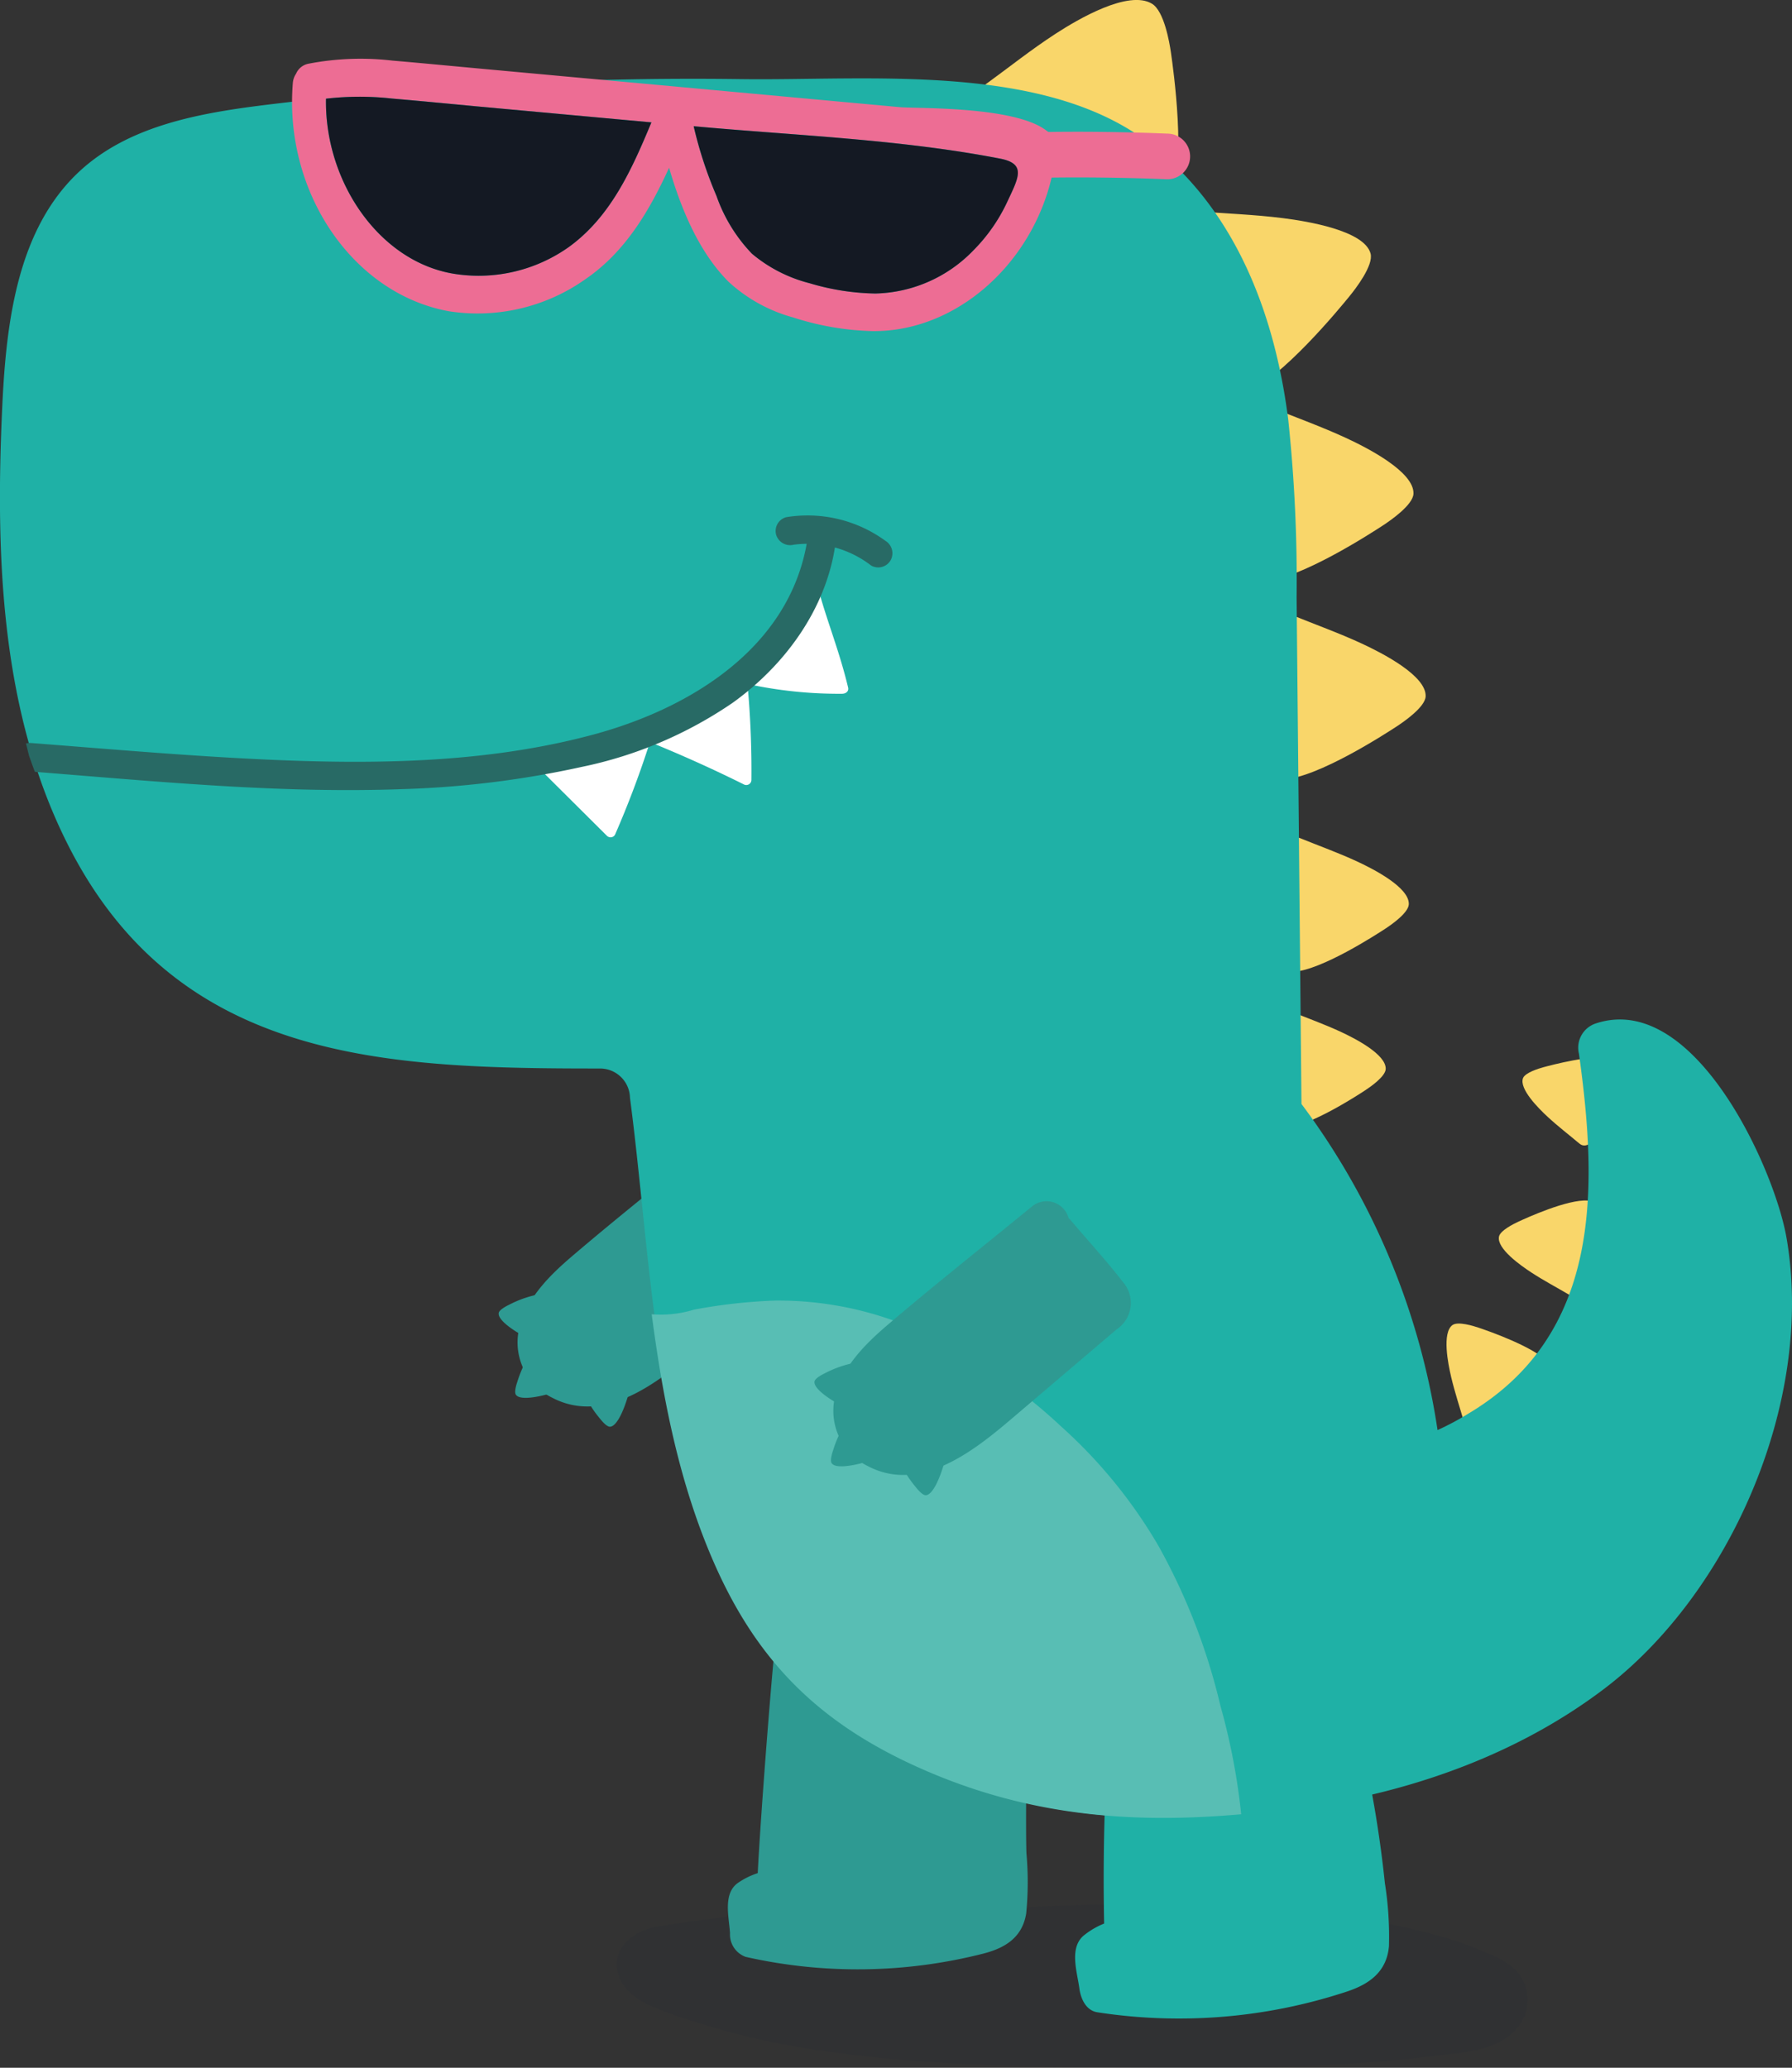 <svg xmlns="http://www.w3.org/2000/svg" width="157.931" height="182.231" viewBox="0 0 157.931 182.231">
  <rect x="0" y="0" width="157.931" height="182.231" fill="#333333" stroke="none"/>
  <g id="Raggruppa_153" data-name="Raggruppa 153" transform="translate(-1608.908 -1921.601)">
    <path id="Tracciato_697" data-name="Tracciato 697" d="M691.637,1227.813a6.949,6.949,0,0,0-2.4-1.466c-1-.443-2.02-.833-3.055-1.183a57.212,57.212,0,0,0-12.678-2.381,163.625,163.625,0,0,0-25.322-.517,1.345,1.345,0,0,0-.993-.409q-7.875-.085-15.738.436a149.481,149.481,0,0,0-15.5,1.651c-1.922.332-4.02,1.795-3.479,4.024s2.962,3.044,4.866,3.734a68.847,68.847,0,0,0,14.14,3.325c9.872,1.352,19.917,1.287,29.862,1.353,5.231.034,10.465-.027,15.688-.354q3.911-.244,7.8-.728c2.3-.287,4.962-.4,6.683-2.166A3.814,3.814,0,0,0,691.637,1227.813Z" transform="translate(1050.88 867.442)" fill="#16213a" opacity="0.1"/>
    <path id="Tracciato_698" data-name="Tracciato 698" d="M551.238,885.013a9.564,9.564,0,0,0-3.228,1.026c-.209.1-.84.423-.89.709-.1.555,1.021,1.324,1.533,1.648.577.366,1.181.675,1.77,1.01.437.249.825-.421.738-.905q.246-1.27.416-2.553C551.653,885.371,551.676,885.043,551.238,885.013Z" transform="translate(1105.743 1150.562)" fill="#2e9a92"/>
    <path id="Tracciato_699" data-name="Tracciato 699" d="M558,913.961a9.75,9.75,0,0,0-1.575,3.075c-.078.224-.3.912-.126,1.153.333.468,1.692.211,2.294.074.68-.156,1.337-.37,2-.556.495-.138.287-.9-.126-1.185q-.743-1.09-1.551-2.135C558.555,913.917,558.334,913.665,558,913.961Z" transform="translate(1098.079 1126.335)" fill="#2e9a92"/>
    <path id="Tracciato_700" data-name="Tracciato 700" d="M592.162,931.469a9.754,9.754,0,0,0,1.719,3c.145.187.6.746.9.734.574-.024,1.1-1.3,1.313-1.883.24-.655.419-1.323.626-1.982.154-.49-.6-.731-1.062-.541q-1.319.028-2.635.136C592.429,930.978,592.1,931.026,592.162,931.469Z" transform="translate(1067.887 1112.135)" fill="#2e9a92"/>
    <path id="Tracciato_701" data-name="Tracciato 701" d="M583.072,803.3c-1.447-1.874-3.072-3.635-4.6-5.444a2.135,2.135,0,0,0-.186-.191,2.015,2.015,0,0,0-3.2-1.041c-4.229,3.461-8.525,6.854-12.682,10.4-1.888,1.611-3.78,3.451-4.557,5.876a5.415,5.415,0,0,0,2.719,6.612c4.625,2.458,9.37-1.323,12.722-4.177l6.238-5.311,2.994-2.549A2.794,2.794,0,0,0,583.072,803.3Z" transform="translate(1096.967 1225.248)" fill="#2e9a92"/>
    <path id="Tracciato_702" data-name="Tracciato 702" d="M829.446,188c1.454-3.18.269-11.577.061-13.022-.13-.9-.6-3.649-1.666-4.3-2.07-1.262-6.535,1.37-8.468,2.622-2.182,1.413-4.174,3.012-6.25,4.517-1.542,1.118.613,3.592,2.636,4.1q4.7,2.982,9.559,5.714C827.5,188.859,828.768,189.485,829.446,188Z" transform="translate(882.597 1751.254)" fill="#f9d66a"/>
    <path id="Tracciato_703" data-name="Tracciato 703" d="M928.474,303.1c3.254-1.263,8.346-7.468,9.22-8.539.545-.667,2.153-2.745,1.869-3.783-.552-2.015-5.518-2.836-7.747-3.117-2.516-.317-5.03-.4-7.538-.6-1.862-.146-2.105,2.716-1.051,4.205q1.176,4.654,2.632,9.23C926.515,302.548,926.955,303.685,928.474,303.1Z" transform="translate(790.134 1653.162)" fill="#f9d66a"/>
    <path id="Tracciato_704" data-name="Tracciato 704" d="M961.577,410.512c3.217-.2,9.437-4.232,10.505-4.929.666-.435,2.664-1.812,2.7-2.8.079-1.928-4.06-4.042-5.943-4.914-2.125-.984-4.313-1.766-6.464-2.641-1.6-.65-2.613,1.8-2.1,3.405q-.27,4.425-.271,8.859C960.007,409.481,960.076,410.6,961.577,410.512Z" transform="translate(758.697 1562.33)" fill="#f9d66a"/>
    <path id="Tracciato_705" data-name="Tracciato 705" d="M973.141,524.268c3.045-.188,8.932-4.006,9.944-4.665.63-.411,2.522-1.715,2.56-2.655.075-1.825-3.843-3.825-5.625-4.651-2.011-.932-4.082-1.671-6.118-2.5-1.512-.615-2.474,1.7-1.991,3.223q-.255,4.188-.257,8.385C971.655,523.292,971.72,524.355,973.141,524.268Z" transform="translate(748.907 1466.023)" fill="#f9d66a"/>
    <path id="Tracciato_706" data-name="Tracciato 706" d="M979.958,644.948c2.476-.153,7.263-3.257,8.085-3.793.513-.334,2.05-1.395,2.082-2.159.061-1.484-3.125-3.11-4.574-3.782-1.635-.758-3.319-1.359-4.975-2.033-1.229-.5-2.011,1.385-1.619,2.621q-.207,3.406-.209,6.818C978.75,644.155,978.8,645.019,979.958,644.948Z" transform="translate(742.943 1362.299)" fill="#f9d66a"/>
    <path id="Tracciato_707" data-name="Tracciato 707" d="M976.4,739.312c2.151-.133,6.31-2.83,7.024-3.3.445-.291,1.781-1.212,1.809-1.876.053-1.289-2.715-2.7-3.974-3.285-1.421-.658-2.883-1.181-4.322-1.766-1.068-.435-1.747,1.2-1.406,2.277q-.18,2.959-.181,5.923C975.351,738.622,975.4,739.374,976.4,739.312Z" transform="translate(745.799 1281.678)" fill="#f9d66a"/>
    <path id="Tracciato_708" data-name="Tracciato 708" d="M1079.942,905.253c-1.278-1.434-5.458-2.862-6.178-3.106-.449-.152-1.83-.581-2.31-.234-.932.673-.4,3.39-.113,4.593.321,1.358.761,2.67,1.143,4,.284.988,1.805.561,2.37-.269q2.172-1.5,4.249-3.135C1080.038,906.368,1080.538,905.922,1079.942,905.253Z" transform="translate(665.463 1136.465)" fill="#f9d66a"/>
    <path id="Tracciato_709" data-name="Tracciato 709" d="M1107.661,833.786c-1.775-.146-5.5,1.566-6.135,1.862-.4.185-1.6.779-1.7,1.319-.2,1.048,1.9,2.532,2.86,3.158,1.083.707,2.218,1.307,3.325,1.957.822.482,1.572-.777,1.42-1.7q.5-2.4.851-4.822C1108.438,834.474,1108.489,833.855,1107.661,833.786Z" transform="translate(641.187 1193.624)" fill="#f9d66a"/>
    <path id="Tracciato_710" data-name="Tracciato 710" d="M1120.77,754.755c-1.638-.418-5.392.6-6.037.772-.4.11-1.621.477-1.8.966-.349.95,1.378,2.67,2.177,3.408.9.833,1.869,1.575,2.8,2.358.693.581,1.594-.479,1.6-1.362q.846-2.166,1.559-4.379C1121.388,755.521,1121.534,754.95,1120.77,754.755Z" transform="translate(630.198 1260.129)" fill="#f9d66a"/>
    <path id="Tracciato_711" data-name="Tracciato 711" d="M700.081,1062.75c-.126-3.668.208-17.028-.332-20.659a1.8,1.8,0,0,0-.882-1.348,4.7,4.7,0,0,0,.092-.512,2.1,2.1,0,0,0-2.477-2.173,74.445,74.445,0,0,1-15.671-.293,2.081,2.081,0,0,0-2.209,1.923c0,.034,0,.067,0,.1a2.368,2.368,0,0,0-.29.872c-.595,4.7-1.679,19.113-1.912,23.842a6.712,6.712,0,0,0-1.715.841c-1.378.932-.819,3.021-.728,4.439a2.1,2.1,0,0,0,1.379,2.1,44.862,44.862,0,0,0,20.99-.3c1.919-.5,3.4-1.439,3.735-3.536A28.475,28.475,0,0,0,700.081,1062.75Z" transform="translate(999.288 1022.178)" fill="#2e9a92"/>
    <path id="Tracciato_712" data-name="Tracciato 712" d="M427.449,315.832c-1.068-6.157-8.132-21.728-16.772-18.911a2.248,2.248,0,0,0-1.523,2.68c1.674,11.968,1.974,24.734-9.739,31.714a24.484,24.484,0,0,1-2.722,1.455A63.7,63.7,0,0,0,384.7,304.029l-.268-27.968q-.08-8.335-.16-16.67a134.323,134.323,0,0,0-.741-15.7c-1.176-9.24-4.622-18.472-12.224-24.316-9.335-7.177-24.822-5.512-36-5.664a309.664,309.664,0,0,0-41.6,2.235c-5.934.722-12.232,1.792-16.637,5.832-5.516,5.058-6.519,13.27-6.869,20.746-.62,13.256-.153,27.1,5.907,38.9,9.743,18.98,28.111,19.481,46.838,19.481a2.637,2.637,0,0,1,2.575,2.575c1.8,13.733,2.028,28.358,7.737,41.206,3.859,8.685,9.351,13.97,17.932,17.822,11.317,5.081,22.261,5.151,34.279,3.434,9.256-1.392,18.422-4.689,25.922-10.38C422.405,347.2,429.955,330.285,427.449,315.832Z" transform="translate(1338.908 1714.864)" fill="#1fb1a6"/>
    <path id="Tracciato_713" data-name="Tracciato 713" d="M892.976,1129.47a102.416,102.416,0,0,0-1.851-11.437,1.889,1.889,0,0,0-1.025-1.351,4.919,4.919,0,0,0,.06-.544,2.211,2.211,0,0,0-2.759-2.1,78.391,78.391,0,0,1-16.477.832,2.19,2.19,0,0,0-2.18,2.18c0,.036,0,.07.005.105a2.491,2.491,0,0,0-.241.937q-.424,7.464-.273,14.943a7.074,7.074,0,0,0-1.74,1.008c-1.379,1.079-.64,3.232-.442,4.714.118.883.57,1.948,1.6,2.1a47.218,47.218,0,0,0,22.019-1.842c1.979-.664,3.47-1.759,3.665-3.985A29.982,29.982,0,0,0,892.976,1129.47Z" transform="translate(837.982 958.088)" fill="#1fb1a6"/>
    <path id="Tracciato_714" data-name="Tracciato 714" d="M593.752,495.029c-.882-3.681-2.1-6.356-2.98-10.037a.392.392,0,0,0-.279-.3.483.483,0,0,0-.8.162,25.658,25.658,0,0,1-1.551,3.574,16.359,16.359,0,0,1-2.371,3.109,30.091,30.091,0,0,1-5.542,5.081,22.42,22.42,0,0,1-6.641,2.755c-1.154.306-2.323.55-3.494.78a30.212,30.212,0,0,1-3.7.615.478.478,0,0,0-.363.728.414.414,0,0,0,.131.3L572.5,508.1a.452.452,0,0,0,.705-.091,85.4,85.4,0,0,0,3.08-8.172q4.205,1.706,8.27,3.727a.454.454,0,0,0,.676-.388,83.5,83.5,0,0,0-.348-8.459,38.036,38.036,0,0,0,8.321.861C593.547,495.581,593.833,495.368,593.752,495.029Z" transform="translate(1089.901 1487.164)" fill="#fff"/>
    <path id="Tracciato_715" data-name="Tracciato 715" d="M354.732,464.485c-1.55,9.422-10.318,14.767-18.847,17.064-10.327,2.781-21.311,2.646-31.9,2.043-5.89-.335-11.771-.845-17.652-1.3a1.247,1.247,0,0,0-.446.041q.132.546.268,1.09c.173.469.333.944.514,1.41,10.748.845,21.537,1.916,32.329,1.526a85.2,85.2,0,0,0,15.838-1.955,36.6,36.6,0,0,0,13.373-5.687c4.478-3.236,8.041-8.027,8.951-13.56C357.418,463.567,354.995,462.887,354.732,464.485Z" transform="translate(1325.314 1504.79)" fill="#286a65"/>
    <path id="Tracciato_716" data-name="Tracciato 716" d="M709.877,457.506a11.645,11.645,0,0,0-8.754-2.083,1.26,1.26,0,0,0-.878,1.547,1.288,1.288,0,0,0,1.547.878,9.181,9.181,0,0,1,6.816,1.829,1.259,1.259,0,0,0,1.721-.451A1.285,1.285,0,0,0,709.877,457.506Z" transform="translate(977.066 1511.759)" fill="#286a65"/>
    <path id="Tracciato_719" data-name="Tracciato 719" d="M499.392,209.19c-2.8-2.167-11.437-1.925-12.915-2.06l-21.422-1.967-15.707-1.442c-2.522-.232-5.042-.476-7.565-.691a24.214,24.214,0,0,0-7.451.279,1.5,1.5,0,0,0-1.06.875,1.718,1.718,0,0,0-.288.861c-.763,9.573,5.261,18.525,13.758,20.072a16.441,16.441,0,0,0,12.006-2.807c3.478-2.366,5.624-5.947,7.4-9.839,1.089,3.756,2.686,7.5,5.253,10.06a13.754,13.754,0,0,0,5.685,3.135,24.639,24.639,0,0,0,6.918,1.2c8.009.131,15.345-6.966,16.257-15.9A1.936,1.936,0,0,0,499.392,209.19Zm-42.038,10.232a13.738,13.738,0,0,1-9.977,2.421c-6.686-.964-11.6-8.085-11.469-15.46a25.475,25.475,0,0,1,5.808-.013c2.532.216,5.062.463,7.593.7l15.279,1.4c-.006.014-.013.026-.019.04C462.816,212.748,460.968,216.787,457.354,219.422Zm27.036,4.131a21.307,21.307,0,0,1-5.862-.908,12.813,12.813,0,0,1-5.079-2.6,14.032,14.032,0,0,1-3.125-5.091,36.421,36.421,0,0,1-2.012-6.145c8.951.822,18.163,1.144,27,2.854,2.348.454,1.631,1.68.626,3.829a15.1,15.1,0,0,1-2.969,4.251A12.375,12.375,0,0,1,484.39,223.553Z" transform="translate(1201.728 1723.914)" fill="#ed6d94"/>
    <path id="Tracciato_720" data-name="Tracciato 720" d="M681.791,924.719a54.686,54.686,0,0,0-5.454-14.084,43.656,43.656,0,0,0-8.611-10.562,46.97,46.97,0,0,0-11.215-7.787,30.147,30.147,0,0,0-14-3.285,47.578,47.578,0,0,0-7.116.8,9.951,9.951,0,0,1-3.728.406c1,7.614,2.48,15.131,5.586,22.122,3.859,8.685,9.351,13.97,17.932,17.823,9.457,4.246,18.655,4.991,28.435,4.12A57.339,57.339,0,0,0,681.791,924.719Z" transform="translate(1034.676 1147.219)" fill="#58beb4"/>
    <path id="Tracciato_721" data-name="Tracciato 721" d="M473.1,237a13.738,13.738,0,0,1-9.977,2.421c-6.686-.964-11.6-8.085-11.469-15.46a25.475,25.475,0,0,1,5.808-.013c2.532.216,5.062.463,7.593.7l15.279,1.4c-.006.014-.013.026-.019.04C478.558,230.322,476.71,234.361,473.1,237Zm27.036,4.131a21.308,21.308,0,0,1-5.862-.908,12.813,12.813,0,0,1-5.079-2.6,14.032,14.032,0,0,1-3.125-5.091,36.42,36.42,0,0,1-2.012-6.145c8.951.822,18.163,1.144,27,2.854,2.348.454,1.631,1.68.626,3.829a15.1,15.1,0,0,1-2.969,4.251A12.375,12.375,0,0,1,500.133,241.128Z" transform="translate(1185.985 1706.339)" fill="#141923"/>
    <path id="Tracciato_722" data-name="Tracciato 722" d="M845.817,243.332q-5.739-.236-11.484-.13c-2.592.048-2.6,4.072,0,4.024q5.743-.106,11.484.13a2.012,2.012,0,1,0,0-4.024Z" transform="translate(865.964 1690.045)" fill="#ed6d94"/>
    <path id="Tracciato_723" data-name="Tracciato 723" d="M725.767,922.863a9.561,9.561,0,0,0-3.228,1.026c-.209.1-.84.423-.89.709-.1.555,1.021,1.324,1.533,1.648.578.366,1.181.675,1.77,1.011.437.249.825-.421.738-.905q.247-1.27.416-2.553C726.183,923.221,726.205,922.893,725.767,922.863Z" transform="translate(959.046 1118.748)" fill="#2e9a92"/>
    <path id="Tracciato_724" data-name="Tracciato 724" d="M732.527,951.81a9.755,9.755,0,0,0-1.575,3.075c-.078.224-.3.912-.125,1.153.333.468,1.693.211,2.295.074.68-.156,1.337-.37,2-.557.495-.138.287-.9-.125-1.185q-.743-1.091-1.551-2.135C733.084,951.766,732.863,951.515,732.527,951.81Z" transform="translate(951.382 1094.521)" fill="#2e9a92"/>
    <path id="Tracciato_725" data-name="Tracciato 725" d="M766.691,969.319a9.754,9.754,0,0,0,1.719,3c.145.187.6.746.9.734.574-.024,1.1-1.3,1.313-1.884.24-.654.419-1.323.626-1.982.154-.49-.6-.731-1.062-.541q-1.319.028-2.635.136C766.959,968.828,766.627,968.875,766.691,969.319Z" transform="translate(921.19 1080.321)" fill="#2e9a92"/>
    <path id="Tracciato_726" data-name="Tracciato 726" d="M757.6,841.147c-1.447-1.874-3.072-3.635-4.6-5.444a2.15,2.15,0,0,0-.186-.191,2.015,2.015,0,0,0-3.2-1.041c-4.229,3.461-8.525,6.855-12.682,10.4-1.888,1.611-3.78,3.452-4.557,5.876a5.415,5.415,0,0,0,2.719,6.612c4.625,2.458,9.37-1.323,12.722-4.177l6.238-5.311,2.994-2.549A2.794,2.794,0,0,0,757.6,841.147Z" transform="translate(950.27 1193.435)" fill="#2e9a92"/>
  </g>
</svg>

